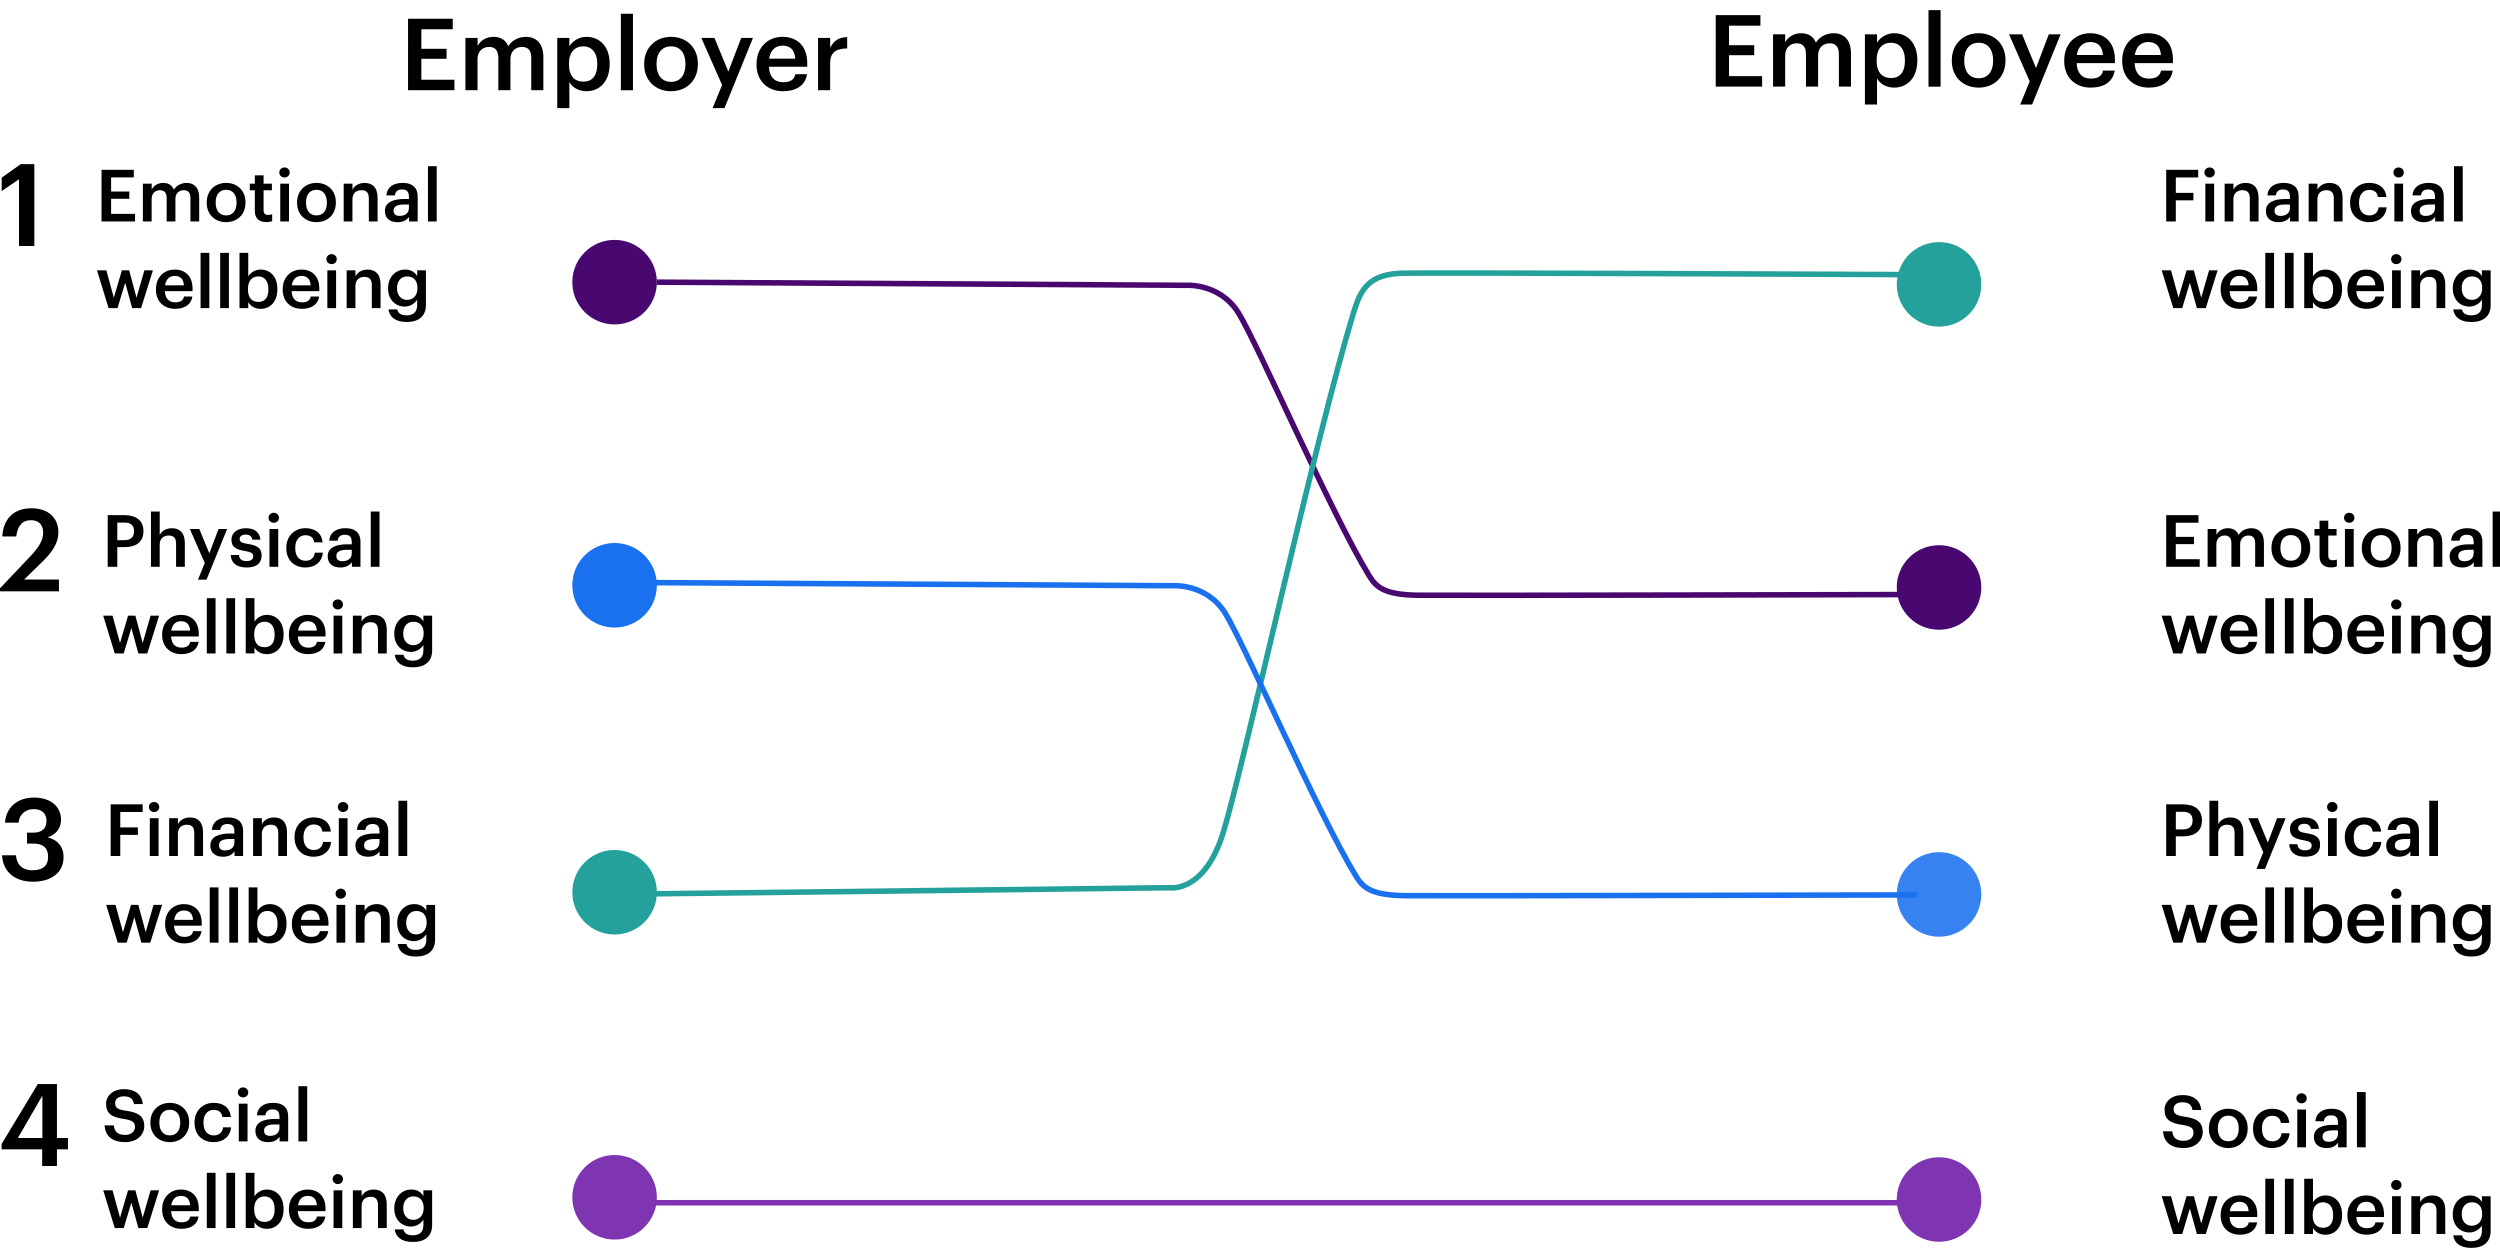 <svg xmlns="http://www.w3.org/2000/svg" viewBox="0 0 900 451.15"><defs><style>.cls-1{fill:#48086f}.cls-3{fill:none}.cls-7{fill:#7f35b2}.cls-8{fill:#24a19b}</style></defs><g id="Layer_1" data-name="Layer 1"><g><path d="M146.9 6.75h16.09v3.78h-11.3v7.05h9.07v3.6h-9.07v7.52h11.91v3.78h-16.7V6.75ZM167.57 13.66h4.36v2.88c.9-1.76 2.95-3.28 5.72-3.28 2.45 0 4.39 1.04 5.33 3.38 1.44-2.34 4.03-3.38 6.37-3.38 3.46 0 6.26 2.12 6.26 7.31v11.91h-4.36V20.85c0-2.77-1.19-3.96-3.35-3.96s-4.14 1.44-4.14 4.32v11.27h-4.36V20.85c0-2.77-1.22-3.96-3.35-3.96s-4.14 1.44-4.14 4.32v11.27h-4.36V13.66ZM200.61 13.66h4.36v3.02c1.04-1.8 3.38-3.42 6.16-3.42 4.72 0 8.35 3.49 8.35 9.57v.29c0 6.05-3.49 9.72-8.35 9.72-2.99 0-5.15-1.48-6.16-3.31v9.4h-4.36V13.66Zm14.4 9.54v-.29c0-4.18-2.16-6.23-5-6.23-3.02 0-5.18 2.05-5.18 6.23v.29c0 4.21 2.05 6.19 5.22 6.19s4.97-2.16 4.97-6.19ZM223.51 4.95h4.36v27.54h-4.36V4.95ZM231.9 23.27v-.29c0-5.83 4.14-9.72 9.68-9.72s9.65 3.85 9.65 9.61v.29c0 5.87-4.14 9.68-9.68 9.68s-9.65-3.85-9.65-9.57Zm14.86-.07v-.25c0-3.89-1.94-6.26-5.18-6.26s-5.22 2.34-5.22 6.23v.29c0 3.85 1.91 6.26 5.22 6.26s5.18-2.41 5.18-6.26ZM259.94 30.58l-7.45-16.92h4.72l5 12.13 4.61-12.13h4.25l-10.26 25.27h-4.28l3.42-8.35ZM272.36 23.27v-.29c0-5.83 4-9.72 9.36-9.72 4.68 0 8.89 2.77 8.89 9.5v1.26h-13.79c.14 3.56 1.94 5.58 5.18 5.58 2.63 0 4-1.04 4.32-2.88h4.21c-.61 3.96-3.82 6.12-8.64 6.12-5.54 0-9.54-3.64-9.54-9.57Zm13.93-2.16c-.22-3.24-1.87-4.68-4.57-4.68s-4.39 1.76-4.82 4.68h9.4ZM294.5 13.66h4.36v3.53c1.19-2.38 2.95-3.78 6.12-3.82v4.07c-3.82.04-6.12 1.26-6.12 5.25v9.79h-4.36V13.66Z"/></g><g><g><path d="M779.83 185.45h11.62v2.73h-8.17v5.1h6.55v2.6h-6.55v5.43h8.61v2.73h-12.06v-18.59ZM794.76 190.44h3.15v2.08c.65-1.27 2.13-2.37 4.13-2.37 1.77 0 3.17.75 3.85 2.44 1.04-1.69 2.91-2.44 4.6-2.44 2.5 0 4.52 1.53 4.52 5.28v8.61h-3.15v-8.4c0-2-.86-2.86-2.42-2.86s-2.99 1.04-2.99 3.12v8.14h-3.15v-8.4c0-2-.88-2.86-2.42-2.86s-2.99 1.04-2.99 3.12v8.14h-3.15v-13.6ZM817.72 197.38v-.21c0-4.21 2.99-7.02 6.99-7.02s6.97 2.78 6.97 6.94v.21c0 4.24-2.99 6.99-6.99 6.99s-6.97-2.78-6.97-6.92Zm10.74-.05v-.18c0-2.81-1.4-4.52-3.74-4.52s-3.77 1.69-3.77 4.5v.21c0 2.78 1.38 4.52 3.77 4.52s3.74-1.74 3.74-4.52ZM835.03 200.24v-7.44h-1.82v-2.37h1.82v-2.99h3.15v2.99h2.99v2.37h-2.99v7.15c0 1.2.57 1.74 1.56 1.74.62 0 1.09-.08 1.53-.26v2.5c-.49.18-1.17.34-2.13.34-2.7 0-4.11-1.46-4.11-4.03ZM843.85 186.41c0-1.04.83-1.82 1.87-1.82s1.87.78 1.87 1.82-.83 1.79-1.87 1.79-1.87-.78-1.87-1.79Zm.33 4.03h3.15v13.6h-3.15v-13.6ZM850.24 197.38v-.21c0-4.21 2.99-7.02 6.99-7.02s6.97 2.78 6.97 6.94v.21c0 4.24-2.99 6.99-6.99 6.99s-6.97-2.78-6.97-6.92Zm10.74-.05v-.18c0-2.81-1.4-4.52-3.74-4.52s-3.77 1.69-3.77 4.5v.21c0 2.78 1.38 4.52 3.77 4.52s3.74-1.74 3.74-4.52ZM867.04 190.44h3.15v2.16c.65-1.33 2.16-2.44 4.39-2.44 2.73 0 4.65 1.59 4.65 5.33v8.55h-3.15v-8.27c0-2.05-.83-2.99-2.71-2.99-1.77 0-3.2 1.09-3.2 3.25v8.01h-3.15v-13.6ZM881.86 200.27c0-3.17 3.07-4.32 6.97-4.32h1.69v-.7c0-1.82-.62-2.73-2.47-2.73-1.64 0-2.44.78-2.6 2.13h-3.04c.26-3.17 2.78-4.5 5.82-4.5s5.43 1.25 5.43 4.97v8.92h-3.09v-1.66c-.88 1.17-2.08 1.92-4.16 1.92-2.5 0-4.55-1.2-4.55-4.03Zm8.66-.99v-1.35h-1.61c-2.39 0-3.93.55-3.93 2.21 0 1.14.62 1.9 2.18 1.9 1.92 0 3.35-1.01 3.35-2.76ZM897.35 184.15h3.15v19.89h-3.15v-19.89ZM778.22 221.64h3.35l2.7 9.83 2.89-9.83h2.63l2.65 9.83 2.83-9.83h3.07l-4.26 13.6h-3.2l-2.52-9.15-2.76 9.15h-3.22l-4.16-13.6ZM799.44 228.58v-.21c0-4.21 2.89-7.02 6.76-7.02 3.38 0 6.42 2 6.42 6.86v.91h-9.96c.1 2.57 1.4 4.03 3.74 4.03 1.9 0 2.89-.75 3.12-2.08h3.04c-.44 2.86-2.76 4.42-6.24 4.42-4 0-6.89-2.63-6.89-6.92Zm10.06-1.56c-.16-2.34-1.35-3.38-3.3-3.38s-3.17 1.27-3.48 3.38h6.79ZM815.51 215.35h3.15v19.89h-3.15v-19.89ZM822.55 215.35h3.15v19.89h-3.15v-19.89ZM832.67 233.05v2.18h-3.15v-19.89h3.15v8.48c.75-1.3 2.44-2.47 4.45-2.47 3.41 0 6.03 2.52 6.03 6.92v.21c0 4.37-2.52 7.02-6.03 7.02-2.16 0-3.72-1.07-4.45-2.44Zm7.25-4.52v-.21c0-3.02-1.56-4.5-3.61-4.5-2.18 0-3.74 1.48-3.74 4.5v.21c0 3.04 1.48 4.47 3.77 4.47s3.59-1.56 3.59-4.47ZM845.07 228.58v-.21c0-4.21 2.89-7.02 6.76-7.02 3.38 0 6.42 2 6.42 6.86v.91h-9.96c.1 2.57 1.4 4.03 3.74 4.03 1.9 0 2.89-.75 3.12-2.08h3.04c-.44 2.86-2.76 4.42-6.24 4.42-4 0-6.89-2.63-6.89-6.92Zm10.06-1.56c-.16-2.34-1.35-3.38-3.3-3.38s-3.17 1.27-3.48 3.38h6.79ZM860.8 217.61c0-1.04.83-1.82 1.87-1.82s1.87.78 1.87 1.82-.83 1.79-1.87 1.79-1.87-.78-1.87-1.79Zm.34 4.03h3.15v13.6h-3.15v-13.6ZM868.1 221.64h3.15v2.16c.65-1.33 2.16-2.44 4.39-2.44 2.73 0 4.65 1.59 4.65 5.33v8.55h-3.15v-8.27c0-2.05-.83-2.99-2.7-2.99-1.77 0-3.2 1.09-3.2 3.25v8.01h-3.15v-13.6ZM883.16 235.71h3.17c.26 1.35 1.3 2.13 3.35 2.13 2.44 0 3.8-1.22 3.8-3.67v-2c-.75 1.3-2.44 2.52-4.45 2.52-3.41 0-6.03-2.55-6.03-6.47v-.18c0-3.82 2.6-6.68 6.11-6.68 2.24 0 3.59 1.01 4.37 2.37v-2.08h3.15v12.58c-.03 4-2.7 6.01-6.92 6.01s-6.19-1.92-6.55-4.52Zm10.42-7.6v-.18c0-2.57-1.4-4.11-3.67-4.11s-3.69 1.69-3.69 4.16v.21c0 2.52 1.56 4.08 3.59 4.08 2.18 0 3.77-1.56 3.77-4.16Z"/></g><g><path d="M779.83 289.57h5.98c4.16 0 6.89 1.85 6.89 5.75v.1c0 3.93-2.83 5.67-6.81 5.67h-2.6v7.07h-3.46v-18.59Zm5.99 9.02c2.29 0 3.51-1.12 3.51-3.17v-.1c0-2.21-1.3-3.07-3.51-3.07h-2.52v6.34h2.52ZM795.41 288.27h3.15v8.45c.65-1.33 2.16-2.44 4.39-2.44 2.73 0 4.65 1.59 4.65 5.33v8.55h-3.15v-8.27c0-2.05-.83-2.99-2.71-2.99-1.77 0-3.2 1.09-3.2 3.25v8.01h-3.15v-19.89ZM814.78 306.78l-5.38-12.22h3.41l3.61 8.76 3.33-8.76h3.07l-7.41 18.25h-3.09l2.47-6.03ZM824.11 303.92h2.96c.16 1.38.86 2.18 2.7 2.18 1.69 0 2.44-.6 2.44-1.74s-.91-1.53-2.91-1.87c-3.59-.57-4.91-1.59-4.91-4.13 0-2.73 2.55-4.08 5.1-4.08 2.78 0 4.99 1.04 5.33 4.11h-2.91c-.26-1.25-.96-1.82-2.42-1.82-1.35 0-2.16.65-2.16 1.61s.65 1.38 2.81 1.74c3.2.49 5.1 1.27 5.1 4.16s-1.95 4.34-5.43 4.34-5.56-1.61-5.69-4.5ZM837.74 290.53c0-1.04.83-1.82 1.87-1.82s1.87.78 1.87 1.82-.83 1.79-1.87 1.79-1.87-.78-1.87-1.79Zm.34 4.03h3.15v13.6h-3.15v-13.6ZM844.13 301.53v-.21c0-4.32 3.07-7.05 6.86-7.05 3.02 0 5.85 1.35 6.21 5.1h-3.04c-.26-1.82-1.46-2.57-3.12-2.57-2.16 0-3.69 1.66-3.69 4.47v.21c0 2.96 1.46 4.52 3.77 4.52 1.66 0 3.09-.99 3.28-2.91h2.89c-.23 3.12-2.6 5.33-6.29 5.33-3.9 0-6.86-2.55-6.86-6.89ZM859.03 304.39c0-3.17 3.07-4.32 6.97-4.32h1.69v-.7c0-1.82-.62-2.73-2.47-2.73-1.64 0-2.44.78-2.6 2.13h-3.04c.26-3.17 2.78-4.5 5.82-4.5s5.43 1.25 5.43 4.97v8.92h-3.09v-1.66c-.88 1.17-2.08 1.92-4.16 1.92-2.5 0-4.55-1.2-4.55-4.03Zm8.66-.99v-1.35h-1.61c-2.39 0-3.93.55-3.93 2.21 0 1.14.62 1.9 2.18 1.9 1.92 0 3.35-1.01 3.35-2.76ZM874.53 288.27h3.15v19.89h-3.15v-19.89ZM778.22 325.76h3.35l2.7 9.83 2.89-9.83h2.63l2.65 9.83 2.83-9.83h3.07l-4.26 13.6h-3.2l-2.52-9.15-2.76 9.15h-3.22l-4.16-13.6ZM799.44 332.71v-.21c0-4.21 2.89-7.02 6.76-7.02 3.38 0 6.42 2 6.42 6.86v.91h-9.96c.1 2.57 1.4 4.03 3.74 4.03 1.9 0 2.89-.75 3.12-2.08h3.04c-.44 2.86-2.76 4.42-6.24 4.42-4 0-6.89-2.63-6.89-6.92Zm10.06-1.56c-.16-2.34-1.35-3.38-3.3-3.38s-3.17 1.27-3.48 3.38h6.79ZM815.51 319.47h3.15v19.89h-3.15v-19.89ZM822.55 319.47h3.15v19.89h-3.15v-19.89ZM832.67 337.18v2.18h-3.15v-19.89h3.15v8.48c.75-1.3 2.44-2.47 4.45-2.47 3.41 0 6.03 2.52 6.03 6.92v.21c0 4.37-2.52 7.02-6.03 7.02-2.16 0-3.72-1.07-4.45-2.44Zm7.25-4.53v-.21c0-3.02-1.56-4.5-3.61-4.5-2.18 0-3.74 1.48-3.74 4.5v.21c0 3.04 1.48 4.47 3.77 4.47s3.59-1.56 3.59-4.47ZM845.07 332.71v-.21c0-4.21 2.89-7.02 6.76-7.02 3.38 0 6.42 2 6.42 6.86v.91h-9.96c.1 2.57 1.4 4.03 3.74 4.03 1.9 0 2.89-.75 3.12-2.08h3.04c-.44 2.86-2.76 4.42-6.24 4.42-4 0-6.89-2.63-6.89-6.92Zm10.06-1.56c-.16-2.34-1.35-3.38-3.3-3.38s-3.17 1.27-3.48 3.38h6.79ZM860.8 321.73c0-1.04.83-1.82 1.87-1.82s1.87.78 1.87 1.82-.83 1.79-1.87 1.79-1.87-.78-1.87-1.79Zm.34 4.03h3.15v13.6h-3.15v-13.6ZM868.1 325.76h3.15v2.16c.65-1.33 2.16-2.44 4.39-2.44 2.73 0 4.65 1.59 4.65 5.33v8.55h-3.15v-8.27c0-2.05-.83-2.99-2.7-2.99-1.77 0-3.2 1.09-3.2 3.25v8.01h-3.15v-13.6ZM883.16 339.83h3.17c.26 1.35 1.3 2.13 3.35 2.13 2.44 0 3.8-1.22 3.8-3.67v-2c-.75 1.3-2.44 2.52-4.45 2.52-3.41 0-6.03-2.55-6.03-6.47v-.18c0-3.82 2.6-6.68 6.11-6.68 2.24 0 3.59 1.01 4.37 2.37v-2.08h3.15v12.58c-.03 4-2.7 6.01-6.92 6.01s-6.19-1.92-6.55-4.52Zm10.42-7.59v-.18c0-2.57-1.4-4.11-3.67-4.11s-3.69 1.69-3.69 4.16v.21c0 2.52 1.56 4.08 3.59 4.08 2.18 0 3.77-1.56 3.77-4.16Z"/></g><g><path d="M779.83 61.13h11.52v2.76h-8.06v5.54h6.34v2.68h-6.34v7.62h-3.46V61.14ZM793.59 62.1c0-1.04.83-1.82 1.87-1.82s1.87.78 1.87 1.82-.83 1.79-1.87 1.79-1.87-.78-1.87-1.79Zm.34 4.03h3.15v13.6h-3.15v-13.6ZM800.89 66.13h3.15v2.16c.65-1.33 2.16-2.44 4.39-2.44 2.73 0 4.65 1.59 4.65 5.33v8.55h-3.15v-8.27c0-2.05-.83-2.99-2.71-2.99-1.77 0-3.2 1.09-3.2 3.25v8.01h-3.15v-13.6ZM815.71 75.96c0-3.17 3.07-4.32 6.97-4.32h1.69v-.7c0-1.82-.62-2.73-2.47-2.73-1.64 0-2.44.78-2.6 2.13h-3.04c.26-3.17 2.78-4.5 5.82-4.5s5.43 1.25 5.43 4.97v8.92h-3.09v-1.66c-.88 1.17-2.08 1.92-4.16 1.92-2.5 0-4.55-1.2-4.55-4.03Zm8.66-.99v-1.35h-1.61c-2.39 0-3.93.55-3.93 2.21 0 1.14.62 1.9 2.18 1.9 1.92 0 3.35-1.01 3.35-2.76ZM831.13 66.13h3.15v2.16c.65-1.33 2.16-2.44 4.39-2.44 2.73 0 4.65 1.59 4.65 5.33v8.55h-3.15v-8.27c0-2.05-.83-2.99-2.71-2.99-1.77 0-3.2 1.09-3.2 3.25v8.01h-3.15v-13.6ZM846.03 73.09v-.21c0-4.32 3.07-7.05 6.86-7.05 3.02 0 5.85 1.35 6.21 5.1h-3.04c-.26-1.82-1.46-2.57-3.12-2.57-2.16 0-3.69 1.66-3.69 4.47v.21c0 2.96 1.46 4.52 3.77 4.52 1.66 0 3.09-.99 3.28-2.91h2.89c-.23 3.12-2.6 5.33-6.29 5.33-3.9 0-6.86-2.55-6.86-6.89ZM861.63 62.1c0-1.04.83-1.82 1.87-1.82s1.87.78 1.87 1.82-.83 1.79-1.87 1.79-1.87-.78-1.87-1.79Zm.34 4.03h3.15v13.6h-3.15v-13.6ZM867.95 75.96c0-3.17 3.07-4.32 6.97-4.32h1.69v-.7c0-1.82-.62-2.73-2.47-2.73-1.64 0-2.44.78-2.6 2.13h-3.04c.26-3.17 2.78-4.5 5.82-4.5s5.43 1.25 5.43 4.97v8.92h-3.09v-1.66c-.88 1.17-2.08 1.92-4.16 1.92-2.5 0-4.55-1.2-4.55-4.03Zm8.66-.99v-1.35H875c-2.39 0-3.93.55-3.93 2.21 0 1.14.62 1.9 2.18 1.9 1.92 0 3.35-1.01 3.35-2.76ZM883.44 59.83h3.15v19.89h-3.15V59.83ZM778.22 97.33h3.35l2.7 9.83 2.89-9.83h2.63l2.65 9.83 2.83-9.83h3.07l-4.26 13.6h-3.2l-2.52-9.15-2.76 9.15h-3.22l-4.16-13.6ZM799.44 104.27v-.21c0-4.21 2.89-7.02 6.76-7.02 3.38 0 6.42 2 6.42 6.86v.91h-9.96c.1 2.57 1.4 4.03 3.74 4.03 1.9 0 2.89-.75 3.12-2.08h3.04c-.44 2.86-2.76 4.42-6.24 4.42-4 0-6.89-2.63-6.89-6.92Zm10.06-1.56c-.16-2.34-1.35-3.38-3.3-3.38s-3.17 1.27-3.48 3.38h6.79ZM815.51 91.03h3.15v19.89h-3.15V91.03ZM822.55 91.03h3.15v19.89h-3.15V91.03ZM832.67 108.74v2.18h-3.15V91.03h3.15v8.48c.75-1.3 2.44-2.47 4.45-2.47 3.41 0 6.03 2.52 6.03 6.92v.21c0 4.37-2.52 7.02-6.03 7.02-2.16 0-3.72-1.07-4.45-2.44Zm7.25-4.52v-.21c0-3.02-1.56-4.5-3.61-4.5-2.18 0-3.74 1.48-3.74 4.5v.21c0 3.04 1.48 4.47 3.77 4.47s3.59-1.56 3.59-4.47ZM845.07 104.27v-.21c0-4.21 2.89-7.02 6.76-7.02 3.38 0 6.42 2 6.42 6.86v.91h-9.96c.1 2.57 1.4 4.03 3.74 4.03 1.9 0 2.89-.75 3.12-2.08h3.04c-.44 2.86-2.76 4.42-6.24 4.42-4 0-6.89-2.63-6.89-6.92Zm10.06-1.56c-.16-2.34-1.35-3.38-3.3-3.38s-3.17 1.27-3.48 3.38h6.79ZM860.8 93.3c0-1.04.83-1.82 1.87-1.82s1.87.78 1.87 1.82-.83 1.79-1.87 1.79-1.87-.78-1.87-1.79Zm.34 4.03h3.15v13.6h-3.15v-13.6ZM868.1 97.33h3.15v2.16c.65-1.33 2.16-2.44 4.39-2.44 2.73 0 4.65 1.59 4.65 5.33v8.55h-3.15v-8.27c0-2.05-.83-2.99-2.71-2.99-1.77 0-3.2 1.09-3.2 3.25v8.01h-3.15v-13.6ZM883.16 111.39h3.17c.26 1.35 1.3 2.13 3.35 2.13 2.44 0 3.8-1.22 3.8-3.67v-2c-.75 1.3-2.44 2.52-4.45 2.52-3.41 0-6.03-2.55-6.03-6.47v-.18c0-3.82 2.6-6.68 6.11-6.68 2.24 0 3.59 1.01 4.37 2.37v-2.08h3.15v12.58c-.03 4-2.7 6.01-6.92 6.01s-6.19-1.92-6.55-4.52Zm10.42-7.59v-.18c0-2.57-1.4-4.11-3.67-4.11s-3.69 1.69-3.69 4.16v.21c0 2.52 1.56 4.08 3.59 4.08 2.18 0 3.77-1.56 3.77-4.16Z"/></g><g><path d="M778.69 407.27h3.33c.23 1.87.99 3.43 4.13 3.43 2.05 0 3.51-1.14 3.51-2.86s-.86-2.37-3.88-2.86c-4.45-.6-6.55-1.95-6.55-5.43 0-3.04 2.6-5.33 6.47-5.33s6.4 1.82 6.76 5.38h-3.17c-.34-1.95-1.46-2.78-3.59-2.78s-3.2 1.01-3.2 2.44c0 1.51.62 2.26 3.85 2.73 4.37.6 6.63 1.85 6.63 5.56 0 3.22-2.73 5.75-6.84 5.75-5.07 0-7.2-2.52-7.46-6.03ZM795.2 406.38v-.21c0-4.21 2.99-7.02 6.99-7.02s6.97 2.78 6.97 6.94v.21c0 4.24-2.99 6.99-6.99 6.99s-6.97-2.78-6.97-6.92Zm10.74-.05v-.18c0-2.81-1.4-4.52-3.74-4.52s-3.77 1.69-3.77 4.5v.21c0 2.78 1.38 4.52 3.77 4.52s3.74-1.74 3.74-4.52ZM811.09 406.41v-.21c0-4.32 3.07-7.05 6.86-7.05 3.02 0 5.85 1.35 6.21 5.1h-3.04c-.26-1.82-1.46-2.57-3.12-2.57-2.16 0-3.69 1.66-3.69 4.47v.21c0 2.96 1.46 4.52 3.77 4.52 1.66 0 3.09-.99 3.28-2.91h2.89c-.23 3.12-2.6 5.33-6.29 5.33-3.9 0-6.86-2.55-6.86-6.89ZM826.69 395.41c0-1.04.83-1.82 1.87-1.82s1.87.78 1.87 1.82-.83 1.79-1.87 1.79-1.87-.78-1.87-1.79Zm.33 4.03h3.15v13.6h-3.15v-13.6ZM833 409.27c0-3.17 3.07-4.32 6.97-4.32h1.69v-.7c0-1.82-.62-2.73-2.47-2.73-1.64 0-2.44.78-2.6 2.13h-3.04c.26-3.17 2.78-4.5 5.82-4.5s5.43 1.25 5.43 4.97v8.92h-3.09v-1.66c-.88 1.17-2.08 1.92-4.16 1.92-2.5 0-4.55-1.2-4.55-4.03Zm8.66-.99v-1.35h-1.61c-2.39 0-3.93.55-3.93 2.21 0 1.14.62 1.9 2.18 1.9 1.92 0 3.35-1.01 3.35-2.76ZM848.5 393.15h3.15v19.89h-3.15v-19.89ZM778.22 430.64h3.35l2.7 9.83 2.89-9.83h2.63l2.65 9.83 2.83-9.83h3.07l-4.26 13.6h-3.2l-2.52-9.15-2.76 9.15h-3.22l-4.16-13.6ZM799.44 437.58v-.21c0-4.21 2.89-7.02 6.76-7.02 3.38 0 6.42 2 6.42 6.86v.91h-9.96c.1 2.57 1.4 4.03 3.74 4.03 1.9 0 2.89-.75 3.12-2.08h3.04c-.44 2.86-2.76 4.42-6.24 4.42-4 0-6.89-2.63-6.89-6.92Zm10.06-1.56c-.16-2.34-1.35-3.38-3.3-3.38s-3.17 1.27-3.48 3.38h6.79ZM815.51 424.35h3.15v19.89h-3.15v-19.89ZM822.55 424.35h3.15v19.89h-3.15v-19.89ZM832.67 442.05v2.18h-3.15v-19.89h3.15v8.48c.75-1.3 2.44-2.47 4.45-2.47 3.41 0 6.03 2.52 6.03 6.92v.21c0 4.37-2.52 7.02-6.03 7.02-2.16 0-3.72-1.07-4.45-2.44Zm7.25-4.52v-.21c0-3.02-1.56-4.5-3.61-4.5-2.18 0-3.74 1.48-3.74 4.5v.21c0 3.04 1.48 4.47 3.77 4.47s3.59-1.56 3.59-4.47ZM845.07 437.58v-.21c0-4.21 2.89-7.02 6.76-7.02 3.38 0 6.42 2 6.42 6.86v.91h-9.96c.1 2.57 1.4 4.03 3.74 4.03 1.9 0 2.89-.75 3.12-2.08h3.04c-.44 2.86-2.76 4.42-6.24 4.42-4 0-6.89-2.63-6.89-6.92Zm10.06-1.56c-.16-2.34-1.35-3.38-3.3-3.38s-3.17 1.27-3.48 3.38h6.79ZM860.8 426.61c0-1.04.83-1.82 1.87-1.82s1.87.78 1.87 1.82-.83 1.79-1.87 1.79-1.87-.78-1.87-1.79Zm.34 4.03h3.15v13.6h-3.15v-13.6ZM868.1 430.64h3.15v2.16c.65-1.33 2.16-2.44 4.39-2.44 2.73 0 4.65 1.59 4.65 5.33v8.55h-3.15v-8.27c0-2.05-.83-2.99-2.71-2.99-1.77 0-3.2 1.09-3.2 3.25v8.01h-3.15v-13.6ZM883.16 444.71h3.17c.26 1.35 1.3 2.13 3.35 2.13 2.44 0 3.8-1.22 3.8-3.67v-2c-.75 1.3-2.44 2.52-4.45 2.52-3.41 0-6.03-2.55-6.03-6.47v-.18c0-3.82 2.6-6.68 6.11-6.68 2.24 0 3.59 1.01 4.37 2.37v-2.08h3.15v12.58c-.03 4-2.7 6.01-6.92 6.01s-6.19-1.92-6.55-4.52Zm10.42-7.6v-.18c0-2.57-1.4-4.11-3.67-4.11s-3.69 1.69-3.69 4.16v.21c0 2.52 1.56 4.08 3.59 4.08 2.18 0 3.77-1.56 3.77-4.16Z"/></g></g><g><path d="M617.66 5.45h16.09v3.78h-11.3v7.05h9.07v3.6h-9.07v7.52h11.91v3.78h-16.7V5.45ZM638.32 12.36h4.36v2.88c.9-1.76 2.95-3.28 5.72-3.28 2.45 0 4.39 1.04 5.33 3.38 1.44-2.34 4.03-3.38 6.37-3.38 3.46 0 6.26 2.12 6.26 7.31v11.91H662V19.55c0-2.77-1.19-3.96-3.35-3.96s-4.14 1.44-4.14 4.32v11.27h-4.36V19.55c0-2.77-1.22-3.96-3.35-3.96s-4.14 1.44-4.14 4.32v11.27h-4.36V12.36ZM671.37 12.36h4.36v3.02c1.04-1.8 3.38-3.42 6.16-3.42 4.71 0 8.35 3.49 8.35 9.57v.29c0 6.05-3.49 9.72-8.35 9.72-2.99 0-5.15-1.48-6.16-3.31v9.4h-4.36V12.36Zm14.4 9.54v-.29c0-4.18-2.16-6.23-5-6.23-3.02 0-5.18 2.05-5.18 6.23v.29c0 4.21 2.05 6.19 5.22 6.19s4.97-2.16 4.97-6.19ZM694.26 3.65h4.36v27.54h-4.36V3.65ZM702.65 21.97v-.29c0-5.83 4.14-9.72 9.68-9.72s9.65 3.85 9.65 9.61v.29c0 5.87-4.14 9.68-9.68 9.68s-9.65-3.85-9.65-9.57Zm14.87-.07v-.25c0-3.89-1.94-6.26-5.18-6.26s-5.22 2.34-5.22 6.23v.29c0 3.85 1.91 6.26 5.22 6.26s5.18-2.41 5.18-6.26ZM730.69 29.28l-7.45-16.92h4.72l5 12.13 4.61-12.13h4.25l-10.26 25.27h-4.28l3.42-8.35ZM743.12 21.97v-.29c0-5.83 4-9.72 9.36-9.72 4.68 0 8.89 2.77 8.89 9.5v1.26h-13.79c.14 3.56 1.94 5.58 5.18 5.58 2.63 0 4-1.04 4.32-2.88h4.21c-.61 3.96-3.82 6.12-8.64 6.12-5.54 0-9.54-3.64-9.54-9.57Zm13.93-2.16c-.22-3.24-1.87-4.68-4.57-4.68s-4.39 1.76-4.82 4.68h9.39ZM764 21.97v-.29c0-5.83 4-9.72 9.36-9.72 4.68 0 8.89 2.77 8.89 9.5v1.26h-13.79c.14 3.56 1.94 5.58 5.18 5.58 2.63 0 4-1.04 4.32-2.88h4.21c-.61 3.96-3.82 6.12-8.64 6.12-5.54 0-9.54-3.64-9.54-9.57Zm13.93-2.16c-.22-3.24-1.87-4.68-4.57-4.68s-4.39 1.76-4.82 4.68h9.39Z"/></g><g><path d="M6.84 64.53.61 68.78v-4.82l6.84-4.87h4.91v29.48H6.84V64.53Z"/><g><path d="M36.54 61.13h11.62v2.73H40v5.1h6.55v2.6H40v5.43h8.61v2.73H36.55V61.13ZM51.46 66.13h3.15v2.08c.65-1.27 2.13-2.37 4.13-2.37 1.77 0 3.17.75 3.85 2.44 1.04-1.69 2.91-2.44 4.6-2.44 2.5 0 4.52 1.53 4.52 5.28v8.61h-3.15v-8.4c0-2-.86-2.86-2.42-2.86s-2.99 1.04-2.99 3.12v8.14H60v-8.4c0-2-.88-2.86-2.42-2.86s-2.99 1.04-2.99 3.12v8.14h-3.15v-13.6ZM74.42 73.07v-.21c0-4.21 2.99-7.02 6.99-7.02s6.97 2.78 6.97 6.94v.21c0 4.24-2.99 6.99-6.99 6.99s-6.97-2.78-6.97-6.92Zm10.74-.05v-.18c0-2.81-1.4-4.52-3.74-4.52s-3.77 1.69-3.77 4.5v.21c0 2.78 1.38 4.52 3.77 4.52s3.74-1.74 3.74-4.52ZM91.74 75.93v-7.44h-1.82v-2.37h1.82v-2.99h3.15v2.99h2.99v2.37h-2.99v7.15c0 1.2.57 1.74 1.56 1.74.62 0 1.09-.08 1.53-.26v2.5c-.49.18-1.17.34-2.13.34-2.7 0-4.11-1.46-4.11-4.03ZM100.55 62.1c0-1.04.83-1.82 1.87-1.82s1.87.78 1.87 1.82-.83 1.79-1.87 1.79-1.87-.78-1.87-1.79Zm.34 4.03h3.15v13.6h-3.15v-13.6ZM106.95 73.07v-.21c0-4.21 2.99-7.02 6.99-7.02s6.97 2.78 6.97 6.94v.21c0 4.24-2.99 6.99-6.99 6.99s-6.97-2.78-6.97-6.92Zm10.73-.05v-.18c0-2.81-1.4-4.52-3.74-4.52s-3.77 1.69-3.77 4.5v.21c0 2.78 1.38 4.52 3.77 4.52s3.74-1.74 3.74-4.52ZM123.74 66.13h3.15v2.16c.65-1.33 2.16-2.44 4.39-2.44 2.73 0 4.65 1.59 4.65 5.33v8.55h-3.15v-8.27c0-2.05-.83-2.99-2.7-2.99-1.77 0-3.2 1.09-3.2 3.25v8.01h-3.15v-13.6ZM138.56 75.96c0-3.17 3.07-4.32 6.97-4.32h1.69v-.7c0-1.82-.62-2.73-2.47-2.73-1.64 0-2.44.78-2.6 2.13h-3.04c.26-3.17 2.78-4.5 5.82-4.5s5.43 1.25 5.43 4.97v8.92h-3.09v-1.66c-.88 1.17-2.08 1.92-4.16 1.92-2.5 0-4.55-1.2-4.55-4.03Zm8.66-.99v-1.35h-1.61c-2.39 0-3.93.55-3.93 2.21 0 1.14.62 1.9 2.18 1.9 1.92 0 3.35-1.01 3.35-2.76ZM154.06 59.83h3.15v19.89h-3.15V59.83ZM34.93 97.33h3.35l2.7 9.83 2.89-9.83h2.63l2.65 9.83 2.83-9.83h3.07l-4.26 13.6h-3.2l-2.52-9.15-2.76 9.15h-3.22l-4.16-13.6ZM56.14 104.27v-.21c0-4.21 2.89-7.02 6.76-7.02 3.38 0 6.42 2 6.42 6.86v.91h-9.96c.1 2.57 1.4 4.03 3.74 4.03 1.9 0 2.89-.75 3.12-2.08h3.04c-.44 2.86-2.76 4.42-6.24 4.42-4 0-6.89-2.63-6.89-6.92Zm10.07-1.56c-.16-2.34-1.35-3.38-3.3-3.38s-3.17 1.27-3.48 3.38h6.79ZM72.21 91.03h3.15v19.89h-3.15V91.03ZM79.26 91.03h3.15v19.89h-3.15V91.03ZM89.37 108.74v2.18h-3.15V91.03h3.15v8.48c.75-1.3 2.44-2.47 4.45-2.47 3.41 0 6.03 2.52 6.03 6.92v.21c0 4.37-2.52 7.02-6.03 7.02-2.16 0-3.72-1.07-4.45-2.44Zm7.25-4.52v-.21c0-3.02-1.56-4.5-3.61-4.5-2.18 0-3.74 1.48-3.74 4.5v.21c0 3.04 1.48 4.47 3.77 4.47s3.59-1.56 3.59-4.47ZM101.77 104.27v-.21c0-4.21 2.89-7.02 6.76-7.02 3.38 0 6.42 2 6.42 6.86v.91h-9.96c.1 2.57 1.4 4.03 3.74 4.03 1.9 0 2.89-.75 3.12-2.08h3.04c-.44 2.86-2.76 4.42-6.24 4.42-4 0-6.89-2.63-6.89-6.92Zm10.06-1.56c-.16-2.34-1.35-3.38-3.3-3.38s-3.17 1.27-3.48 3.38h6.79ZM117.5 93.3c0-1.04.83-1.82 1.87-1.82s1.87.78 1.87 1.82-.83 1.79-1.87 1.79-1.87-.78-1.87-1.79Zm.34 4.03h3.15v13.6h-3.15v-13.6ZM124.81 97.33h3.15v2.16c.65-1.33 2.16-2.44 4.39-2.44 2.73 0 4.65 1.59 4.65 5.33v8.55h-3.15v-8.27c0-2.05-.83-2.99-2.7-2.99-1.77 0-3.2 1.09-3.2 3.25v8.01h-3.15v-13.6ZM139.86 111.39h3.17c.26 1.35 1.3 2.13 3.35 2.13 2.44 0 3.8-1.22 3.8-3.67v-2c-.75 1.3-2.44 2.52-4.45 2.52-3.41 0-6.03-2.55-6.03-6.47v-.18c0-3.82 2.6-6.68 6.11-6.68 2.24 0 3.59 1.01 4.37 2.37v-2.08h3.15v12.58c-.03 4-2.7 6.01-6.92 6.01s-6.19-1.92-6.55-4.52Zm10.43-7.59v-.18c0-2.57-1.4-4.11-3.67-4.11s-3.69 1.69-3.69 4.16v.21c0 2.52 1.56 4.08 3.59 4.08 2.18 0 3.77-1.56 3.77-4.16Z"/></g><g><path d="M38.77 185.45h5.98c4.16 0 6.89 1.85 6.89 5.75v.1c0 3.93-2.83 5.67-6.81 5.67h-2.6v7.07h-3.46v-18.59Zm5.98 9.02c2.29 0 3.51-1.12 3.51-3.17v-.1c0-2.21-1.3-3.07-3.51-3.07h-2.52v6.34h2.52ZM54.35 184.15h3.15v8.45c.65-1.33 2.16-2.44 4.39-2.44 2.73 0 4.65 1.59 4.65 5.33v8.55h-3.15v-8.27c0-2.05-.83-2.99-2.7-2.99-1.77 0-3.2 1.09-3.2 3.25v8.01h-3.15v-19.89ZM73.72 202.66l-5.38-12.22h3.41l3.61 8.76 3.33-8.76h3.07l-7.41 18.25h-3.09l2.47-6.03ZM83.05 199.8h2.96c.16 1.38.86 2.18 2.7 2.18 1.69 0 2.44-.6 2.44-1.74s-.91-1.53-2.91-1.87c-3.59-.57-4.91-1.59-4.91-4.13 0-2.73 2.55-4.08 5.1-4.08 2.78 0 4.99 1.04 5.33 4.11h-2.91c-.26-1.25-.96-1.82-2.42-1.82-1.35 0-2.16.65-2.16 1.61s.65 1.38 2.81 1.74c3.2.49 5.1 1.27 5.1 4.16s-1.95 4.34-5.43 4.34-5.56-1.61-5.69-4.5ZM96.68 186.41c0-1.04.83-1.82 1.87-1.82s1.87.78 1.87 1.82-.83 1.79-1.87 1.79-1.87-.78-1.87-1.79Zm.33 4.03h3.15v13.6h-3.15v-13.6ZM103.07 197.41v-.21c0-4.32 3.07-7.05 6.86-7.05 3.02 0 5.85 1.35 6.21 5.1h-3.04c-.26-1.82-1.46-2.57-3.12-2.57-2.16 0-3.69 1.66-3.69 4.47v.21c0 2.96 1.46 4.52 3.77 4.52 1.66 0 3.09-.99 3.28-2.91h2.89c-.23 3.12-2.6 5.33-6.29 5.33-3.9 0-6.86-2.55-6.86-6.89ZM117.97 200.27c0-3.17 3.07-4.32 6.97-4.32h1.69v-.7c0-1.82-.62-2.73-2.47-2.73-1.64 0-2.44.78-2.6 2.13h-3.04c.26-3.17 2.78-4.5 5.82-4.5s5.43 1.25 5.43 4.97v8.92h-3.09v-1.66c-.88 1.17-2.08 1.92-4.16 1.92-2.5 0-4.55-1.2-4.55-4.03Zm8.66-.99v-1.35h-1.61c-2.39 0-3.93.55-3.93 2.21 0 1.14.62 1.9 2.18 1.9 1.92 0 3.35-1.01 3.35-2.76ZM133.47 184.15h3.15v19.89h-3.15v-19.89ZM37.16 221.64h3.35l2.7 9.83 2.89-9.83h2.63l2.65 9.83 2.83-9.83h3.07l-4.26 13.6h-3.2l-2.52-9.15-2.76 9.15h-3.22l-4.16-13.6ZM58.38 228.58v-.21c0-4.21 2.89-7.02 6.76-7.02 3.38 0 6.42 2 6.42 6.86v.91H61.6c.1 2.57 1.4 4.03 3.74 4.03 1.9 0 2.89-.75 3.12-2.08h3.04c-.44 2.86-2.76 4.42-6.24 4.42-4 0-6.89-2.63-6.89-6.92Zm10.06-1.56c-.16-2.34-1.35-3.38-3.3-3.38s-3.17 1.27-3.48 3.38h6.79ZM74.45 215.35h3.15v19.89h-3.15v-19.89ZM81.49 215.35h3.15v19.89h-3.15v-19.89ZM91.61 233.05v2.18h-3.15v-19.89h3.15v8.48c.75-1.3 2.44-2.47 4.45-2.47 3.41 0 6.03 2.52 6.03 6.92v.21c0 4.37-2.52 7.02-6.03 7.02-2.16 0-3.72-1.07-4.45-2.44Zm7.25-4.52v-.21c0-3.02-1.56-4.5-3.61-4.5-2.18 0-3.74 1.48-3.74 4.5v.21c0 3.04 1.48 4.47 3.77 4.47s3.59-1.56 3.59-4.47ZM104.01 228.58v-.21c0-4.21 2.89-7.02 6.76-7.02 3.38 0 6.42 2 6.42 6.86v.91h-9.96c.1 2.57 1.4 4.03 3.74 4.03 1.9 0 2.89-.75 3.12-2.08h3.04c-.44 2.86-2.76 4.42-6.24 4.42-4 0-6.89-2.63-6.89-6.92Zm10.06-1.56c-.16-2.34-1.35-3.38-3.3-3.38s-3.17 1.27-3.48 3.38h6.79ZM119.74 217.61c0-1.04.83-1.82 1.87-1.82s1.87.78 1.87 1.82-.83 1.79-1.87 1.79-1.87-.78-1.87-1.79Zm.34 4.03h3.15v13.6h-3.15v-13.6ZM127.04 221.64h3.15v2.16c.65-1.33 2.16-2.44 4.39-2.44 2.73 0 4.65 1.59 4.65 5.33v8.55h-3.15v-8.27c0-2.05-.83-2.99-2.7-2.99-1.77 0-3.2 1.09-3.2 3.25v8.01h-3.15v-13.6ZM142.1 235.71h3.17c.26 1.35 1.3 2.13 3.35 2.13 2.44 0 3.8-1.22 3.8-3.67v-2c-.75 1.3-2.44 2.52-4.45 2.52-3.41 0-6.03-2.55-6.03-6.47v-.18c0-3.82 2.6-6.68 6.11-6.68 2.24 0 3.59 1.01 4.37 2.37v-2.08h3.15v12.58c-.03 4-2.7 6.01-6.92 6.01s-6.19-1.92-6.55-4.52Zm10.42-7.6v-.18c0-2.57-1.4-4.11-3.67-4.11s-3.69 1.69-3.69 4.16v.21c0 2.52 1.56 4.08 3.59 4.08 2.18 0 3.77-1.56 3.77-4.16Z"/></g><g><path d="M39.84 289.57h11.52v2.76H43.3v5.54h6.34v2.68H43.3v7.62h-3.46v-18.59ZM53.59 290.53c0-1.04.83-1.82 1.87-1.82s1.87.78 1.87 1.82-.83 1.79-1.87 1.79-1.87-.78-1.87-1.79Zm.34 4.03h3.15v13.6h-3.15v-13.6ZM60.9 294.56h3.15v2.16c.65-1.33 2.16-2.44 4.39-2.44 2.73 0 4.65 1.59 4.65 5.33v8.55h-3.15v-8.27c0-2.05-.83-2.99-2.7-2.99-1.77 0-3.2 1.09-3.2 3.25v8.01h-3.15v-13.6ZM75.72 304.39c0-3.17 3.07-4.32 6.97-4.32h1.69v-.7c0-1.82-.62-2.73-2.47-2.73-1.64 0-2.44.78-2.6 2.13h-3.04c.26-3.17 2.78-4.5 5.82-4.5s5.43 1.25 5.43 4.97v8.92h-3.09v-1.66c-.88 1.17-2.08 1.92-4.16 1.92-2.5 0-4.55-1.2-4.55-4.03Zm8.66-.99v-1.35h-1.61c-2.39 0-3.93.55-3.93 2.21 0 1.14.62 1.9 2.18 1.9 1.92 0 3.35-1.01 3.35-2.76ZM91.13 294.56h3.15v2.16c.65-1.33 2.16-2.44 4.39-2.44 2.73 0 4.65 1.59 4.65 5.33v8.55h-3.15v-8.27c0-2.05-.83-2.99-2.7-2.99-1.77 0-3.2 1.09-3.2 3.25v8.01h-3.15v-13.6ZM106.03 301.53v-.21c0-4.32 3.07-7.05 6.86-7.05 3.02 0 5.85 1.35 6.21 5.1h-3.04c-.26-1.82-1.46-2.57-3.12-2.57-2.16 0-3.69 1.66-3.69 4.47v.21c0 2.96 1.46 4.52 3.77 4.52 1.66 0 3.09-.99 3.28-2.91h2.89c-.23 3.12-2.6 5.33-6.29 5.33-3.9 0-6.86-2.55-6.86-6.89ZM121.63 290.53c0-1.04.83-1.82 1.87-1.82s1.87.78 1.87 1.82-.83 1.79-1.87 1.79-1.87-.78-1.87-1.79Zm.34 4.03h3.15v13.6h-3.15v-13.6ZM127.95 304.39c0-3.17 3.07-4.32 6.97-4.32h1.69v-.7c0-1.82-.62-2.73-2.47-2.73-1.64 0-2.44.78-2.6 2.13h-3.04c.26-3.17 2.78-4.5 5.82-4.5s5.43 1.25 5.43 4.97v8.92h-3.09v-1.66c-.88 1.17-2.08 1.92-4.16 1.92-2.5 0-4.55-1.2-4.55-4.03Zm8.66-.99v-1.35H135c-2.39 0-3.93.55-3.93 2.21 0 1.14.62 1.9 2.18 1.9 1.92 0 3.35-1.01 3.35-2.76ZM143.45 288.27h3.15v19.89h-3.15v-19.89ZM38.23 325.76h3.35l2.7 9.83 2.89-9.83h2.63l2.65 9.83 2.83-9.83h3.07l-4.26 13.6h-3.2l-2.52-9.15-2.76 9.15h-3.22l-4.16-13.6ZM59.44 332.71v-.21c0-4.21 2.89-7.02 6.76-7.02 3.38 0 6.42 2 6.42 6.86v.91h-9.96c.1 2.57 1.4 4.03 3.74 4.03 1.9 0 2.89-.75 3.12-2.08h3.04c-.44 2.86-2.76 4.42-6.24 4.42-4 0-6.89-2.63-6.89-6.92Zm10.06-1.56c-.16-2.34-1.35-3.38-3.3-3.38s-3.17 1.27-3.48 3.38h6.79ZM75.51 319.47h3.15v19.89h-3.15v-19.89ZM82.55 319.47h3.15v19.89h-3.15v-19.89ZM92.67 337.18v2.18h-3.15v-19.89h3.15v8.48c.75-1.3 2.44-2.47 4.45-2.47 3.41 0 6.03 2.52 6.03 6.92v.21c0 4.37-2.52 7.02-6.03 7.02-2.16 0-3.72-1.07-4.45-2.44Zm7.25-4.53v-.21c0-3.02-1.56-4.5-3.61-4.5-2.18 0-3.74 1.48-3.74 4.5v.21c0 3.04 1.48 4.47 3.77 4.47s3.59-1.56 3.59-4.47ZM105.07 332.71v-.21c0-4.21 2.89-7.02 6.76-7.02 3.38 0 6.42 2 6.42 6.86v.91h-9.96c.1 2.57 1.4 4.03 3.74 4.03 1.9 0 2.89-.75 3.12-2.08h3.04c-.44 2.86-2.76 4.42-6.24 4.42-4 0-6.89-2.63-6.89-6.92Zm10.06-1.56c-.16-2.34-1.35-3.38-3.3-3.38s-3.17 1.27-3.48 3.38h6.79ZM120.8 321.73c0-1.04.83-1.82 1.87-1.82s1.87.78 1.87 1.82-.83 1.79-1.87 1.79-1.87-.78-1.87-1.79Zm.34 4.03h3.15v13.6h-3.15v-13.6ZM128.11 325.76h3.15v2.16c.65-1.33 2.16-2.44 4.39-2.44 2.73 0 4.65 1.59 4.65 5.33v8.55h-3.15v-8.27c0-2.05-.83-2.99-2.7-2.99-1.77 0-3.2 1.09-3.2 3.25v8.01h-3.15v-13.6ZM143.16 339.83h3.17c.26 1.35 1.3 2.13 3.35 2.13 2.44 0 3.8-1.22 3.8-3.67v-2c-.75 1.3-2.44 2.52-4.45 2.52-3.41 0-6.03-2.55-6.03-6.47v-.18c0-3.82 2.6-6.68 6.11-6.68 2.24 0 3.59 1.01 4.37 2.37v-2.08h3.15v12.58c-.03 4-2.7 6.01-6.92 6.01s-6.19-1.92-6.55-4.52Zm10.43-7.59v-.18c0-2.57-1.4-4.11-3.67-4.11s-3.69 1.69-3.69 4.16v.21c0 2.52 1.56 4.08 3.59 4.08 2.18 0 3.77-1.56 3.77-4.16Z"/></g><g><path d="M37.63 405.14h3.33c.23 1.87.99 3.43 4.13 3.43 2.05 0 3.51-1.14 3.51-2.86s-.86-2.37-3.87-2.86c-4.45-.6-6.55-1.95-6.55-5.43 0-3.04 2.6-5.33 6.47-5.33s6.4 1.82 6.76 5.38h-3.17c-.34-1.95-1.46-2.78-3.59-2.78s-3.2 1.01-3.2 2.44c0 1.51.62 2.26 3.85 2.73 4.37.6 6.63 1.85 6.63 5.56 0 3.22-2.73 5.75-6.84 5.75-5.07 0-7.2-2.52-7.46-6.03ZM54.14 404.26v-.21c0-4.21 2.99-7.02 6.99-7.02s6.97 2.78 6.97 6.94v.21c0 4.24-2.99 6.99-6.99 6.99s-6.97-2.78-6.97-6.92Zm10.74-.05v-.18c0-2.81-1.4-4.52-3.74-4.52s-3.77 1.69-3.77 4.5v.21c0 2.78 1.38 4.52 3.77 4.52s3.74-1.74 3.74-4.52ZM70.03 404.28v-.21c0-4.32 3.07-7.05 6.86-7.05 3.02 0 5.85 1.35 6.21 5.1h-3.04c-.26-1.82-1.46-2.57-3.12-2.57-2.16 0-3.69 1.66-3.69 4.47v.21c0 2.96 1.46 4.52 3.77 4.52 1.66 0 3.09-.99 3.28-2.91h2.89c-.23 3.12-2.6 5.33-6.29 5.33-3.9 0-6.86-2.55-6.86-6.89ZM85.63 393.28c0-1.04.83-1.82 1.87-1.82s1.87.78 1.87 1.82-.83 1.79-1.87 1.79-1.87-.78-1.87-1.79Zm.33 4.03h3.15v13.6h-3.15v-13.6ZM91.94 407.14c0-3.17 3.07-4.32 6.97-4.32h1.69v-.7c0-1.82-.62-2.73-2.47-2.73-1.64 0-2.44.78-2.6 2.13h-3.04c.26-3.17 2.78-4.5 5.82-4.5s5.43 1.25 5.43 4.97v8.92h-3.09v-1.66c-.88 1.17-2.08 1.92-4.16 1.92-2.5 0-4.55-1.2-4.55-4.03Zm8.66-.99v-1.35h-1.61c-2.39 0-3.93.55-3.93 2.21 0 1.14.62 1.9 2.18 1.9 1.92 0 3.35-1.01 3.35-2.76ZM107.44 391.02h3.15v19.89h-3.15v-19.89ZM37.16 428.51h3.35l2.7 9.83 2.89-9.83h2.63l2.65 9.83 2.83-9.83h3.07l-4.26 13.6h-3.2l-2.52-9.15-2.76 9.15h-3.22l-4.16-13.6ZM58.38 435.46v-.21c0-4.21 2.89-7.02 6.76-7.02 3.38 0 6.42 2 6.42 6.86v.91H61.6c.1 2.57 1.4 4.03 3.74 4.03 1.9 0 2.89-.75 3.12-2.08h3.04c-.44 2.86-2.76 4.42-6.24 4.42-4 0-6.89-2.63-6.89-6.92Zm10.06-1.56c-.16-2.34-1.35-3.38-3.3-3.38s-3.17 1.27-3.48 3.38h6.79ZM74.45 422.22h3.15v19.89h-3.15v-19.89ZM81.49 422.22h3.15v19.89h-3.15v-19.89ZM91.61 439.93v2.18h-3.15v-19.89h3.15v8.48c.75-1.3 2.44-2.47 4.45-2.47 3.41 0 6.03 2.52 6.03 6.92v.21c0 4.37-2.52 7.02-6.03 7.02-2.16 0-3.72-1.07-4.45-2.44Zm7.25-4.52v-.21c0-3.02-1.56-4.5-3.61-4.5-2.18 0-3.74 1.48-3.74 4.5v.21c0 3.04 1.48 4.47 3.77 4.47s3.59-1.56 3.59-4.47ZM104.01 435.46v-.21c0-4.21 2.89-7.02 6.76-7.02 3.38 0 6.42 2 6.42 6.86v.91h-9.96c.1 2.57 1.4 4.03 3.74 4.03 1.9 0 2.89-.75 3.12-2.08h3.04c-.44 2.86-2.76 4.42-6.24 4.42-4 0-6.89-2.63-6.89-6.92Zm10.06-1.56c-.16-2.34-1.35-3.38-3.3-3.38s-3.17 1.27-3.48 3.38h6.79ZM119.74 424.48c0-1.04.83-1.82 1.87-1.82s1.87.78 1.87 1.82-.83 1.79-1.87 1.79-1.87-.78-1.87-1.79Zm.34 4.03h3.15v13.6h-3.15v-13.6ZM127.04 428.51h3.15v2.16c.65-1.33 2.16-2.44 4.39-2.44 2.73 0 4.65 1.59 4.65 5.33v8.55h-3.15v-8.27c0-2.05-.83-2.99-2.7-2.99-1.77 0-3.2 1.09-3.2 3.25v8.01h-3.15v-13.6ZM142.1 442.58h3.17c.26 1.35 1.3 2.13 3.35 2.13 2.44 0 3.8-1.22 3.8-3.67v-2c-.75 1.3-2.44 2.52-4.45 2.52-3.41 0-6.03-2.55-6.03-6.47v-.18c0-3.82 2.6-6.68 6.11-6.68 2.24 0 3.59 1.01 4.37 2.37v-2.08h3.15v12.58c-.03 4-2.7 6.01-6.92 6.01s-6.19-1.92-6.55-4.52Zm10.42-7.59v-.18c0-2.57-1.4-4.11-3.67-4.11s-3.69 1.69-3.69 4.16v.21c0 2.52 1.56 4.08 3.59 4.08 2.18 0 3.77-1.56 3.77-4.16Z"/></g><path d="m-.08 211.88 11.13-11.75c2.8-2.97 4.49-5.57 4.49-8.37s-1.57-4.49-4.41-4.49-4.78 1.69-5.28 5.85H.82c.37-6.43 4.25-10.14 10.47-10.14s9.73 3.5 9.73 8.7c0 3.83-2.27 7.17-5.77 10.55l-6.56 6.39h12.53v4.25H-.08v-.99ZM.74 307.89h4.99c.29 3.09 2.02 5.4 5.98 5.4s5.61-1.86 5.61-4.78c0-3.22-1.73-4.82-5.32-4.82H9.73v-3.92h2.1c3.38 0 4.91-1.57 4.91-4.33 0-2.39-1.53-4.16-4.58-4.16s-5.15 1.9-5.48 4.87H1.81c.29-5.11 4.12-9.03 10.43-9.03s9.73 3.55 9.73 7.92c0 3.34-1.94 5.36-4.78 6.43 3.42.78 5.69 3.22 5.69 7.13 0 5.44-4.29 8.82-11.05 8.82S.99 313.54.74 307.9ZM15.17 413.77H.58v-1.94l13.03-21.56h6.89v19.42h3.96v4.08H20.5v5.98h-5.32v-5.98Zm.08-4.08v-15.25l-8.82 15.25h8.82Z"/></g><g><circle cx="221.25" cy="101.58" r="15.22" class="cls-1"/><circle cx="221.25" cy="210.7" r="15.22" style="fill:#1a71ef"/><circle cx="221.25" cy="321.21" r="15.22" class="cls-8"/><circle cx="221.25" cy="431.03" r="15.22" class="cls-7"/><circle cx="698.05" cy="102.37" r="15.22" class="cls-8"/><circle cx="698.05" cy="211.49" r="15.22" class="cls-1"/><circle cx="698.05" cy="322" r="15.22" style="fill:#3682f1"/><circle cx="698.05" cy="431.82" r="15.22" class="cls-7"/><path d="m236.47 101.58 190.07 1.13s12.37-1.07 19.21 9.79 33.35 72.1 47.1 94.68c2.5 4.11 5.26 6.97 17.89 7.11s183.93-.27 183.93-.27" style="stroke:#48086f;stroke-miterlimit:10;stroke-width:2px;fill:none"/><path d="m230.94 321.83 190.07-2.25s12.37 2.13 19.21-19.41 33.35-142.97 47.1-187.74c2.5-8.15 5.26-13.83 17.89-14.09s183.93.53 183.93.53" style="stroke-miterlimit:10;stroke-width:2px;fill:none;stroke:#24a19b"/><path d="m231.73 209.73 190.07 1.13s12.37-1.07 19.21 9.79 33.35 72.1 47.1 94.68c2.5 4.11 5.26 6.97 17.89 7.11 12.63.13 183.93-.27 183.93-.27" style="stroke:#1a71ef;stroke-miterlimit:10;stroke-width:2px;fill:none"/><path d="M213.4 432.99h486.28" style="stroke:#7f35b2;stroke-miterlimit:10;stroke-width:2px;fill:none"/></g></g><g id="Layer_4" data-name="Layer 4"><path d="M-17553.51-16137.1h34990.55v34990.55h-34990.55z" class="cls-3"/><path d="M-17553.51-16137.1h34990.55v34990.55h-34990.55z" class="cls-3"/><path d="M-17553.51-16137.1h34990.55v34990.55h-34990.55z" class="cls-3"/><path d="M-17553.51-16137.1h34990.55v34990.55h-34990.55z" class="cls-3"/></g></svg>